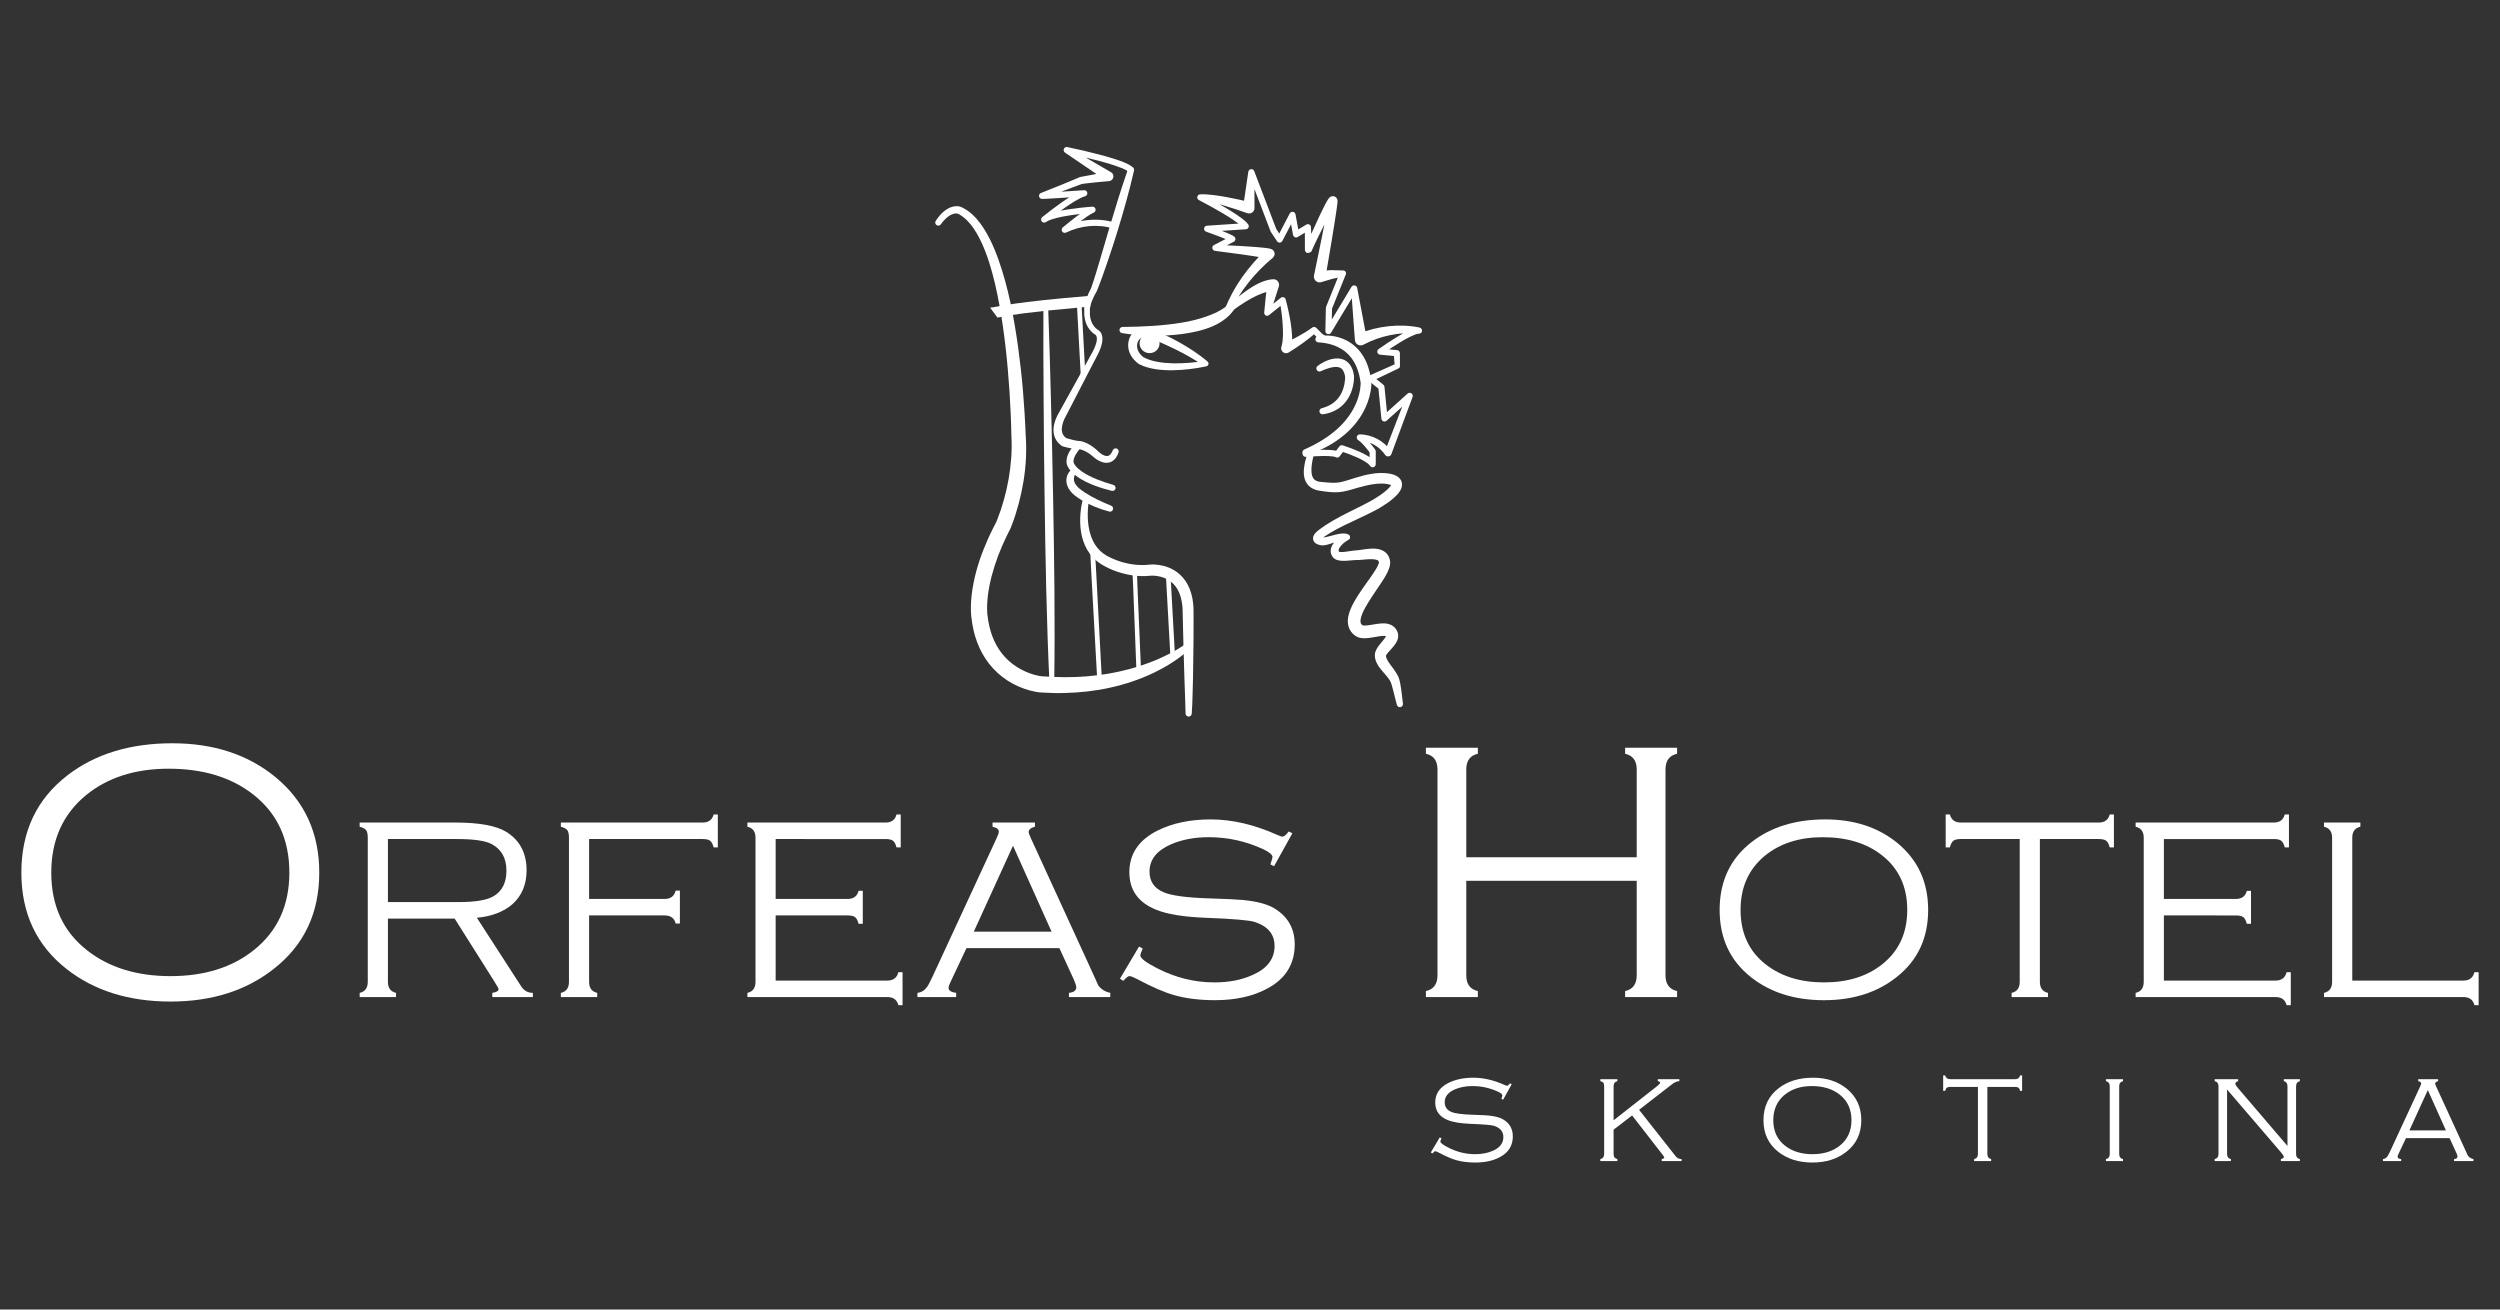 <?xml version="1.0" encoding="utf-8"?>
<!-- Generator: Adobe Illustrator 15.0.0, SVG Export Plug-In . SVG Version: 6.00 Build 0)  -->
<!DOCTYPE svg PUBLIC "-//W3C//DTD SVG 1.1//EN" "http://www.w3.org/Graphics/SVG/1.1/DTD/svg11.dtd">
<svg version="1.1" id="Layer_1" xmlns="http://www.w3.org/2000/svg" xmlns:xlink="http://www.w3.org/1999/xlink" x="0px" y="0px"
	 width="420px" height="220px" viewBox="0 0 420 220" enable-background="new 0 0 420 220" xml:space="preserve">
<rect x="0" y="0" width="420" height="220" fill="#333333" stroke="none"/>
<g>
	<g>
		<path fill="#FFFFFF" d="M253.967,182.148l-1.442,2.599l-0.288-0.145c0.11-0.325,0.165-0.517,0.165-0.571
			c0-0.191-0.249-0.402-0.743-0.632c-1.361-0.629-2.792-0.94-4.289-0.94c-1.101,0-2.084,0.186-2.949,0.555
			c-1.141,0.492-1.711,1.212-1.711,2.155c0,0.768,0.363,1.309,1.093,1.623c0.618,0.272,1.849,0.438,3.69,0.492
			c1.306,0.041,2.165,0.081,2.578,0.123c1.113,0.11,1.939,0.331,2.474,0.661c1.073,0.646,1.609,1.595,1.609,2.846
			c0,1.526-0.702,2.673-2.104,3.444c-1.142,0.632-2.535,0.946-4.185,0.946c-1.197,0-2.262-0.13-3.198-0.391
			c-0.811-0.234-1.794-0.659-2.949-1.278c-0.288-0.152-0.487-0.227-0.597-0.227c-0.097,0-0.256,0.123-0.476,0.371l-0.268-0.166
			l1.505-2.535l0.289,0.162c-0.124,0.259-0.186,0.438-0.186,0.533c0,0.231,0.461,0.581,1.381,1.045
			c1.431,0.723,2.916,1.085,4.456,1.085c1.153,0,2.164-0.2,3.031-0.596c1.141-0.507,1.711-1.268,1.711-2.281
			c0-0.917-0.523-1.546-1.567-1.89c-0.411-0.136-1.704-0.246-3.877-0.327c-1.731-0.069-3.031-0.281-3.896-0.64
			c-1.403-0.564-2.104-1.548-2.104-2.949c0-1.456,0.749-2.558,2.246-3.3c1.17-0.577,2.559-0.865,4.167-0.865
			c1.676,0,3.422,0.404,5.236,1.217c0.221,0.096,0.358,0.144,0.414,0.144c0.124,0,0.288-0.138,0.494-0.411L253.967,182.148z"/>
		<path fill="#FFFFFF" d="M271.083,189.786v4.076c0,0.481,0.214,0.77,0.64,0.865v0.331h-2.866v-0.331
			c0.425-0.096,0.639-0.384,0.639-0.865V182.5c0-0.275-0.042-0.472-0.123-0.588c-0.083-0.117-0.256-0.209-0.516-0.279v-0.33h2.866
			v0.33c-0.426,0.098-0.64,0.386-0.64,0.867v5.711l7.404-5.814c0.273-0.219,0.411-0.384,0.411-0.494c0-0.152-0.129-0.24-0.392-0.27
			v-0.33h3.629v0.33c-0.386,0.014-0.785,0.179-1.198,0.491l-5.574,4.324l6.153,7.807c0.233,0.301,0.564,0.46,0.992,0.473v0.331
			h-3.341v-0.331c0.288-0.055,0.431-0.148,0.431-0.285c0-0.067-0.152-0.295-0.46-0.677l-4.945-6.371L271.083,189.786z"/>
		<path fill="#FFFFFF" d="M304.594,181.057c2.254,0,4.139,0.612,5.65,1.834c1.636,1.335,2.454,3.101,2.454,5.301
			c0,2.227-0.831,3.992-2.495,5.299c-1.526,1.212-3.43,1.814-5.711,1.814c-2.298,0-4.208-0.597-5.734-1.792
			c-1.664-1.306-2.495-3.08-2.495-5.321c0-2.268,0.846-4.057,2.536-5.362C300.324,181.647,302.256,181.057,304.594,181.057z
			 M304.389,182.459c-1.845,0-3.362,0.486-4.559,1.459c-1.278,1.055-1.918,2.479-1.918,4.273c0,1.821,0.653,3.247,1.959,4.274
			c1.21,0.959,2.751,1.438,4.621,1.438c1.868,0,3.402-0.479,4.598-1.438c1.307-1.042,1.957-2.466,1.957-4.274
			c0-1.835-0.665-3.274-1.999-4.315C307.839,182.931,306.284,182.459,304.389,182.459z"/>
		<path fill="#FFFFFF" d="M333.876,182.602v11.261c0,0.481,0.214,0.77,0.641,0.865v0.331h-2.866v-0.331
			c0.424-0.096,0.639-0.384,0.639-0.865v-11.261h-4.641c-0.275,0-0.47,0.046-0.587,0.135c-0.116,0.089-0.21,0.265-0.278,0.526
			h-0.331v-2.599h0.331c0.11,0.427,0.398,0.639,0.865,0.639h10.868c0.467,0,0.755-0.212,0.865-0.639h0.331v2.599h-0.331
			c-0.068-0.262-0.162-0.438-0.278-0.526c-0.117-0.089-0.312-0.135-0.587-0.135H333.876z"/>
		<path fill="#FFFFFF" d="M354.438,193.862V182.5c0-0.481-0.214-0.77-0.641-0.867v-0.33h2.866v0.33
			c-0.426,0.098-0.638,0.386-0.638,0.867v11.362c0,0.481,0.212,0.77,0.638,0.865v0.331h-2.866v-0.331
			C354.224,194.632,354.438,194.344,354.438,193.862z"/>
		<path fill="#FFFFFF" d="M374.15,183.039v10.823c0,0.481,0.212,0.77,0.64,0.865v0.331h-2.722v-0.331
			c0.425-0.096,0.639-0.384,0.639-0.865V182.5c0-0.481-0.214-0.77-0.639-0.867v-0.33h3.938v0.33
			c-0.314,0.098-0.474,0.248-0.474,0.454c0,0.123,0.159,0.372,0.474,0.742l8.29,9.693V182.5c0-0.481-0.205-0.77-0.617-0.867v-0.33
			h2.699v0.33c-0.424,0.098-0.638,0.386-0.638,0.867v11.362c0,0.481,0.214,0.77,0.638,0.865v0.331h-3.194v-0.327
			c0.33-0.083,0.495-0.213,0.495-0.39c0-0.138-0.155-0.382-0.467-0.738L374.15,183.039z"/>
		<path fill="#FFFFFF" d="M411.529,191.202h-7.325l-1.238,2.622c-0.114,0.232-0.171,0.404-0.171,0.515
			c0,0.206,0.197,0.336,0.598,0.391v0.329h-3.053v-0.331c0.315-0.04,0.57-0.197,0.763-0.473c0.083-0.11,0.228-0.386,0.435-0.826
			l5.031-10.867c0.124-0.261,0.186-0.439,0.186-0.536c0-0.191-0.165-0.322-0.495-0.393v-0.33h3.341v0.33
			c-0.331,0.083-0.496,0.228-0.496,0.435c0,0.055,0.062,0.221,0.187,0.494l4.804,10.475c0.331,0.717,0.496,1.081,0.496,1.096
			c0.207,0.301,0.521,0.5,0.949,0.596v0.331h-3.26v-0.331c0.386-0.042,0.578-0.185,0.578-0.434c0-0.123-0.067-0.337-0.202-0.639
			L411.529,191.202z M410.912,189.902l-3.04-6.772l-3.09,6.772H410.912z"/>
	</g>
	<g>
		<path fill="#FFFFFF" d="M28.959,124.87c6.864,0,12.599,1.863,17.205,5.59c4.98,4.061,7.472,9.439,7.472,16.138
			c0,6.78-2.533,12.159-7.599,16.137c-4.646,3.684-10.443,5.525-17.393,5.525c-6.991,0-12.81-1.821-17.456-5.464
			c-5.065-3.976-7.598-9.376-7.598-16.198c0-6.909,2.574-12.35,7.724-16.327C15.961,126.672,21.842,124.87,28.959,124.87z
			 M28.331,129.141c-5.61,0-10.236,1.481-13.878,4.443c-3.893,3.211-5.839,7.548-5.839,13.014c0,5.546,1.988,9.883,5.965,13.014
			c3.684,2.919,8.372,4.378,14.065,4.378c5.692,0,10.361-1.459,14.003-4.378c3.977-3.17,5.965-7.509,5.965-13.014
			c0-5.59-2.03-9.97-6.091-13.141C38.837,130.58,34.107,129.141,28.331,129.141z"/>
		<path fill="#FFFFFF" d="M65.17,154.319v10.637c0,1.025,0.454,1.642,1.363,1.846v0.703h-6.109v-0.703
			c0.907-0.204,1.362-0.82,1.362-1.846v-24.218c0-0.586-0.089-1.004-0.265-1.254c-0.176-0.248-0.542-0.445-1.098-0.593v-0.703
			h16.087c4.014,0,6.87,0.528,8.571,1.581c2.255,1.406,3.384,3.562,3.384,6.462c0,2.375-0.807,4.278-2.418,5.714
			c-1.493,1.261-3.472,2.008-5.933,2.241l7.472,11.562c0.468,0.703,1.112,1.054,1.934,1.054v0.703h-6.813v-0.703
			c0.703-0.117,1.055-0.321,1.055-0.614c0-0.116-0.249-0.57-0.749-1.362l-6.635-10.506H65.17z M65.17,151.551h11.868
			c2.783,0,4.731-0.323,5.845-0.968c1.466-0.849,2.199-2.284,2.199-4.307c0-2.109-0.836-3.604-2.506-4.484
			c-1.055-0.555-3.004-0.835-5.846-0.835H65.17V151.551z"/>
		<path fill="#FFFFFF" d="M98.97,140.957v10.066h12.704c0.995,0,1.61-0.47,1.846-1.406h0.703v5.538h-0.703
			c-0.235-0.907-0.851-1.364-1.846-1.364H98.97v11.165c0,1.025,0.454,1.642,1.363,1.846v0.703h-6.109v-0.703
			c0.907-0.204,1.362-0.82,1.362-1.846v-24.218c0-0.586-0.088-1.004-0.264-1.254c-0.176-0.248-0.542-0.445-1.099-0.593v-0.703
			h23.823c0.995,0,1.61-0.454,1.846-1.362h0.704v5.537h-0.704c-0.147-0.556-0.345-0.928-0.594-1.119s-0.666-0.287-1.252-0.287H98.97
			z"/>
		<path fill="#FFFFFF" d="M130.31,153.791v10.946h18.768c0.997,0,1.611-0.47,1.847-1.406h0.704v5.538h-0.704
			c-0.235-0.911-0.85-1.364-1.847-1.364h-23.514v-0.703c0.907-0.204,1.361-0.82,1.361-1.846v-24.218
			c0-1.027-0.454-1.641-1.361-1.847v-0.703h23.207c0.995,0,1.61-0.454,1.846-1.362h0.703v5.537h-0.703
			c-0.147-0.556-0.345-0.928-0.594-1.119c-0.248-0.191-0.666-0.287-1.252-0.287H130.31v10.066h12.088
			c0.995,0,1.61-0.453,1.845-1.364h0.704v5.538h-0.704c-0.146-0.554-0.345-0.93-0.593-1.119c-0.249-0.189-0.667-0.287-1.252-0.287
			H130.31z"/>
		<path fill="#FFFFFF" d="M177.98,159.287h-15.613l-2.637,5.59c-0.245,0.495-0.368,0.861-0.368,1.095
			c0,0.438,0.425,0.717,1.274,0.833v0.7h-6.505v-0.703c0.674-0.088,1.216-0.425,1.626-1.011c0.177-0.233,0.484-0.82,0.923-1.757
			l10.726-23.166c0.264-0.554,0.396-0.937,0.396-1.141c0-0.411-0.352-0.688-1.055-0.836v-0.703h7.12v0.703
			c-0.703,0.175-1.055,0.482-1.055,0.924c0,0.116,0.132,0.47,0.395,1.053l10.243,22.33c0.703,1.522,1.055,2.301,1.055,2.33
			c0.438,0.645,1.112,1.069,2.021,1.273v0.703h-6.944v-0.703c0.82-0.088,1.23-0.396,1.23-0.924c0-0.263-0.145-0.72-0.433-1.364
			L177.98,159.287z M176.662,156.517l-6.477-14.434l-6.584,14.434H176.662z"/>
		<path fill="#FFFFFF" d="M217.118,139.99l-3.077,5.538l-0.615-0.309c0.232-0.696,0.353-1.102,0.353-1.218
			c0-0.405-0.528-0.855-1.584-1.349c-2.9-1.336-5.948-2.004-9.143-2.004c-2.344,0-4.439,0.394-6.284,1.182
			c-2.433,1.053-3.648,2.582-3.648,4.596c0,1.636,0.776,2.787,2.329,3.458c1.319,0.585,3.94,0.934,7.868,1.052
			c2.783,0.087,4.615,0.175,5.494,0.263c2.373,0.234,4.132,0.703,5.274,1.406c2.286,1.377,3.429,3.398,3.429,6.065
			c0,3.254-1.496,5.7-4.483,7.34c-2.433,1.349-5.407,2.022-8.923,2.022c-2.549,0-4.82-0.279-6.813-0.836
			c-1.729-0.496-3.824-1.406-6.286-2.726c-0.615-0.321-1.04-0.482-1.274-0.482c-0.205,0-0.543,0.264-1.011,0.79l-0.571-0.35
			l3.208-5.407l0.616,0.349c-0.264,0.555-0.396,0.932-0.396,1.134c0,0.496,0.98,1.238,2.944,2.227
			c3.047,1.543,6.212,2.313,9.494,2.313c2.462,0,4.615-0.424,6.461-1.27c2.433-1.079,3.648-2.699,3.648-4.861
			c0-1.954-1.115-3.295-3.34-4.026c-0.88-0.291-3.635-0.526-8.264-0.701c-3.692-0.146-6.461-0.6-8.308-1.361
			c-2.988-1.202-4.483-3.297-4.483-6.286c0-3.104,1.597-5.45,4.791-7.032c2.49-1.231,5.45-1.847,8.878-1.847
			c3.576,0,7.297,0.865,11.166,2.594c0.467,0.206,0.762,0.308,0.878,0.308c0.265,0,0.616-0.293,1.055-0.879L217.118,139.99z"/>
		<path fill="#FFFFFF" d="M274.968,147.978h-28.633v15.887c0,1.466,0.648,2.345,1.944,2.636v1.005h-8.727V166.5
			c1.297-0.291,1.946-1.17,1.946-2.636v-34.599c0-1.465-0.649-2.345-1.946-2.636v-1.005h8.727v1.005
			c-1.296,0.291-1.944,1.171-1.944,2.636v14.756h28.633v-14.756c0-1.465-0.651-2.345-1.947-2.636v-1.005h8.729v1.005
			c-1.298,0.291-1.946,1.171-1.946,2.636v34.599c0,1.466,0.648,2.345,1.946,2.636v1.005h-8.729V166.5
			c1.296-0.291,1.947-1.17,1.947-2.636V147.978z"/>
		<path fill="#FFFFFF" d="M306.656,137.66c4.806,0,8.82,1.306,12.045,3.913c3.487,2.843,5.23,6.608,5.23,11.296
			c0,4.747-1.772,8.513-5.319,11.296c-3.252,2.578-7.313,3.868-12.176,3.868c-4.894,0-8.967-1.273-12.219-3.824
			c-3.547-2.783-5.319-6.563-5.319-11.34c0-4.836,1.802-8.644,5.407-11.428C297.558,138.921,301.676,137.66,306.656,137.66z
			 M306.218,140.649c-3.926,0-7.165,1.039-9.714,3.109c-2.725,2.249-4.089,5.285-4.089,9.11c0,3.884,1.394,6.92,4.177,9.11
			c2.578,2.042,5.86,3.065,9.845,3.065c3.985,0,7.253-1.023,9.802-3.065c2.784-2.22,4.178-5.256,4.178-9.11
			c0-3.913-1.423-6.979-4.265-9.198C313.571,141.657,310.26,140.649,306.218,140.649z"/>
		<path fill="#FFFFFF" d="M342.7,140.957v23.999c0,1.025,0.454,1.642,1.361,1.846v0.703h-6.108v-0.703
			c0.907-0.204,1.36-0.82,1.36-1.846v-23.999h-9.89c-0.586,0-1.004,0.096-1.251,0.287c-0.249,0.191-0.447,0.563-0.595,1.119h-0.703
			v-5.537h0.703c0.235,0.908,0.851,1.362,1.846,1.362h23.164c0.997,0,1.612-0.454,1.846-1.362h0.703v5.537h-0.703
			c-0.146-0.556-0.344-0.928-0.593-1.119s-0.668-0.287-1.253-0.287H342.7z"/>
		<path fill="#FFFFFF" d="M363.533,153.791v10.946h18.769c0.995,0,1.61-0.47,1.846-1.406h0.704v5.538h-0.704
			c-0.235-0.911-0.851-1.364-1.846-1.364h-23.516v-0.703c0.907-0.204,1.362-0.82,1.362-1.846v-24.218
			c0-1.027-0.455-1.641-1.362-1.847v-0.703h23.208c0.994,0,1.61-0.454,1.846-1.362h0.704v5.537h-0.704
			c-0.148-0.556-0.346-0.928-0.594-1.119c-0.249-0.191-0.666-0.287-1.252-0.287h-18.461v10.066h12.087
			c0.996,0,1.61-0.453,1.847-1.364h0.703v5.538h-0.703c-0.148-0.554-0.347-0.93-0.593-1.119c-0.25-0.189-0.668-0.287-1.254-0.287
			H363.533z"/>
		<path fill="#FFFFFF" d="M395.18,164.737h18.681c0.995,0,1.61-0.47,1.844-1.406h0.705v5.538h-0.705
			c-0.233-0.911-0.849-1.364-1.844-1.364h-23.429v-0.703c0.908-0.204,1.363-0.82,1.363-1.846v-24.218
			c0-1.027-0.455-1.641-1.363-1.847v-0.703h6.11v0.703c-0.909,0.206-1.362,0.819-1.362,1.847V164.737z"/>
	</g>
	<g>
		<path fill="#FFFFFF" d="M183.184,51.513l-0.148-1.808c-6.317,0.52-10.199,0.975-12.512,1.302c-2.313,0.328-3.767,0.667-4.18,0.682
			l1.188,1.609l0.043,0.055l0.31-0.053c0,0,0.009-0.003,0.033-0.01c0.259-0.063,2.045-0.464,7.375-1.039
			c-0.016,4.926-0.005,9.851,0.035,14.778c0.029,5.354,0.084,10.711,0.159,16.066c0.076,5.355,0.147,10.71,0.285,16.064
			c0.127,5.353,0.304,10.708,0.559,16.06l0.776-0.013c0.081-5.359,0.086-10.714,0.04-16.07c-0.038-5.353-0.138-10.708-0.233-16.062
			c-0.1-5.356-0.215-10.712-0.359-16.065c-0.12-4.947-0.268-9.896-0.444-14.845c1.388-0.145,2.99-0.299,4.842-0.463l0.624,11.53
			l0.775-0.042l-0.625-11.553C182.2,51.596,182.68,51.556,183.184,51.513z M184.253,97.885c-0.098-1.866-0.19-3.732-0.324-5.594
			l-0.777,0.042c0.066,1.867,0.176,3.733,0.28,5.597l0.31,5.594l0.621,11.19l0.776-0.041l-0.591-11.191L184.253,97.885z
			 M191.159,100.105c-0.061-1.417-0.119-2.834-0.147-4.256l-0.775,0.033c0.087,1.417,0.143,2.834,0.195,4.253l0.166,4.251
			l0.33,8.508l0.775-0.029l-0.362-8.508L191.159,100.105z M196.626,96.276l-0.775,0.043l0.777,13.99l0.775-0.042L196.626,96.276z"/>
		<path fill="#FFFFFF" d="M220.744,76.239c-0.209,0.832-0.381,1.668-0.42,2.469c-0.013,0.398,0.003,0.786,0.089,1.12
			c0.086,0.335,0.235,0.589,0.439,0.761c0.202,0.175,0.491,0.29,0.836,0.346c0.091,0.012,0.162,0.02,0.272,0.033l0.324,0.029
			l0.642,0.054c0.426,0.033,0.842,0.061,1.24,0.057c0.396-0.007,0.769-0.045,1.147-0.128c0.759-0.171,1.595-0.471,2.448-0.724
			c0.857-0.26,1.738-0.504,2.667-0.654c0.929-0.145,1.891-0.205,2.898-0.05c0.253,0.041,0.506,0.095,0.781,0.185
			c0.269,0.095,0.568,0.21,0.891,0.489c0.156,0.141,0.318,0.337,0.418,0.585c0.107,0.245,0.14,0.522,0.113,0.75
			c-0.053,0.464-0.227,0.762-0.385,1.012c-0.331,0.493-0.693,0.826-1.057,1.146c-0.364,0.317-0.739,0.595-1.118,0.858
			c-0.381,0.263-0.768,0.509-1.163,0.745c-0.194,0.117-0.396,0.229-0.603,0.338l-0.592,0.305c-1.605,0.825-3.205,1.524-4.762,2.284
			c-0.772,0.378-1.533,0.777-2.256,1.207l-0.547,0.338c-0.184,0.115-0.36,0.226-0.525,0.343c-0.165,0.111-0.32,0.228-0.438,0.334
			c-0.055,0.048-0.101,0.101-0.113,0.117c-0.007,0.006-0.003,0.006,0.007-0.025c0.006-0.032,0.018-0.104-0.004-0.191
			c-0.016-0.085-0.069-0.155-0.094-0.181c-0.029-0.027-0.039-0.027-0.035-0.023c0.016,0.015,0.074,0.042,0.147,0.067
			c0.033,0.013,0.072,0.022,0.114,0.033l0.065,0.017l0.008,0.002c0.008,0-0.05-0.008-0.021-0.003l0.021,0.003l0.041,0.006
			c0.042,0.002-0.005,0.002,0.047,0.002c0.03,0.005,0.069,0,0.108-0.001c0.332-0.032,0.758-0.146,1.173-0.257
			c0.425-0.112,0.857-0.235,1.32-0.324c0.233-0.042,0.475-0.08,0.737-0.086c0.265-0.005,0.559,0.001,0.897,0.154l0.02,0.01
			c0.256,0.117,0.369,0.417,0.253,0.674c-0.059,0.131-0.169,0.225-0.292,0.271h-0.003c-0.538,0.272-1.113,0.78-1.423,1.263
			c-0.158,0.245-0.204,0.479-0.162,0.574c0.02,0.05,0.049,0.1,0.114,0.165c-0.071-0.08-0.017-0.016-0.033-0.033l0.007,0.006
			l0.015,0.011l0.024,0.025l-0.029-0.034L225,92.705c0.02,0.007,0.062,0.019,0.118,0.025c0.229,0.032,0.575,0.011,0.916-0.031
			c0.347-0.041,0.703-0.105,1.085-0.163c0.191-0.028,0.386-0.056,0.629-0.072c0.162-0.006,0.172-0.007,0.265-0.013l0.249-0.027
			l1.104-0.156c0.389-0.051,0.791-0.094,1.224-0.101c0.433-0.003,0.896,0.024,1.421,0.207c0.257,0.09,0.531,0.232,0.777,0.45
			c0.246,0.211,0.445,0.498,0.567,0.787c0.062,0.144,0.106,0.289,0.138,0.429c0.03,0.156,0.057,0.237,0.062,0.484
			c-0.004,0.346-0.071,0.608-0.145,0.844c-0.152,0.468-0.342,0.842-0.536,1.2c-0.194,0.361-0.403,0.696-0.611,1.021
			c-0.421,0.651-0.849,1.272-1.267,1.89c-0.415,0.619-0.82,1.232-1.195,1.846c-0.373,0.61-0.717,1.23-0.956,1.833
			c-0.12,0.302-0.211,0.597-0.255,0.86c-0.044,0.266-0.037,0.491,0.012,0.636c0.045,0.141,0.113,0.238,0.266,0.36l0.062,0.042
			l0.018,0.011l0.005,0.001c0.01,0.009-0.096-0.055-0.049-0.025l0.017,0.007l0.032,0.017l-0.015-0.009l-0.015-0.007l0.007,0.003
			l0.032,0.009c0.059,0.02,0.172,0.032,0.305,0.03c0.269,0,0.603-0.045,0.956-0.1c0.354-0.052,0.728-0.122,1.128-0.182
			c0.401-0.053,0.826-0.107,1.338-0.079c0.256,0.02,0.543,0.061,0.863,0.188c0.161,0.063,0.328,0.15,0.486,0.269
			c0.041,0.033,0.078,0.061,0.115,0.095l0.052,0.047c0.071,0.063,0.14,0.133,0.189,0.19c0.219,0.242,0.44,0.621,0.491,1.049
			c0.055,0.427-0.047,0.804-0.165,1.075c-0.25,0.551-0.545,0.87-0.808,1.182c-0.264,0.305-0.522,0.569-0.729,0.813
			c-0.103,0.123-0.191,0.238-0.253,0.334c-0.062,0.098-0.088,0.172-0.093,0.177l0.007-0.071c-0.021,0.154,0.021,0.37,0.141,0.627
			c0.12,0.258,0.302,0.539,0.508,0.832c0.409,0.587,0.935,1.182,1.345,1.987c0.102,0.202,0.192,0.42,0.261,0.658
			c0.035,0.132,0.054,0.223,0.071,0.313l0.068,0.296c0.077,0.393,0.136,0.776,0.185,1.162c0.106,0.767,0.173,1.52,0.273,2.255
			l0.002,0.004c0.037,0.285-0.162,0.546-0.446,0.585c-0.257,0.033-0.497-0.129-0.568-0.371c-0.217-0.752-0.386-1.497-0.567-2.222
			c-0.09-0.359-0.185-0.718-0.288-1.064l-0.081-0.253c-0.029-0.092-0.059-0.188-0.081-0.238c-0.049-0.121-0.115-0.249-0.197-0.381
			c-0.327-0.525-0.84-1.059-1.354-1.672c-0.254-0.312-0.52-0.645-0.746-1.065c-0.223-0.415-0.422-0.949-0.396-1.559l0.003-0.052
			l0.003-0.018c0.046-0.37,0.172-0.644,0.295-0.875c0.125-0.228,0.26-0.417,0.386-0.588c0.26-0.344,0.516-0.632,0.735-0.901
			c0.218-0.26,0.405-0.53,0.454-0.672c0.027-0.072,0.007-0.076,0.013-0.022c0.004,0.055,0.029,0.089,0,0.057l-0.013-0.01
			l-0.052-0.044l0.007,0.007l-0.009,0.001c-0.03-0.009-0.121-0.027-0.234-0.032c-0.24-0.012-0.567,0.021-0.904,0.076
			c-0.344,0.052-0.706,0.122-1.096,0.188c-0.389,0.063-0.797,0.125-1.279,0.137c-0.24,0.001-0.506-0.011-0.813-0.078
			c-0.078-0.019-0.155-0.041-0.24-0.07c-0.042-0.012-0.081-0.027-0.125-0.045c-0.04-0.017-0.082-0.036-0.141-0.067l-0.078-0.039
			l-0.03-0.015l-0.015-0.01l-0.071-0.044l-0.042-0.029c-0.056-0.038-0.112-0.078-0.167-0.122c-0.444-0.331-0.844-0.869-1.003-1.449
			c-0.169-0.58-0.143-1.128-0.063-1.599c0.085-0.476,0.229-0.897,0.386-1.293c0.661-1.565,1.563-2.813,2.433-4.053
			c0.438-0.617,0.876-1.223,1.284-1.822c0.203-0.3,0.396-0.603,0.572-0.895c0.175-0.292,0.334-0.589,0.421-0.832
			c0.091-0.283,0.078-0.254,0.034-0.442c-0.021-0.058-0.039-0.086-0.073-0.125c-0.032-0.034-0.092-0.078-0.185-0.117
			c-0.185-0.078-0.479-0.122-0.794-0.137c-0.32-0.015-0.666,0.002-1.025,0.031l-1.133,0.094c-0.1,0.007-0.204,0.011-0.314,0.014
			c-0.09,0.006-0.271,0.003-0.294,0c-0.134,0-0.314,0.017-0.493,0.033c-0.363,0.032-0.75,0.072-1.15,0.092
			c-0.408,0.014-0.819,0.032-1.332-0.076c-0.126-0.027-0.269-0.07-0.418-0.141c-0.077-0.036-0.146-0.078-0.239-0.144
			c-0.049-0.036-0.11-0.087-0.14-0.12l-0.087-0.094c-0.179-0.216-0.328-0.514-0.376-0.83c-0.049-0.321,0.006-0.63,0.1-0.883
			c0.095-0.252,0.224-0.466,0.363-0.648c0.282-0.37,0.604-0.65,0.943-0.894c0.347-0.241,0.689-0.45,1.124-0.611V89.77l-0.021,0.955
			c-0.066-0.023-0.223-0.033-0.396-0.01c-0.174,0.02-0.365,0.064-0.56,0.115c-0.392,0.104-0.797,0.245-1.213,0.385
			c-0.425,0.138-0.838,0.295-1.376,0.383c-0.071,0.008-0.14,0.02-0.221,0.023c-0.055,0.007-0.214,0-0.28-0.006l-0.04-0.004
			l-0.02-0.003l-0.055-0.01l-0.098-0.017c-0.064-0.013-0.133-0.028-0.201-0.045c-0.139-0.039-0.288-0.083-0.463-0.181
			c-0.091-0.05-0.188-0.115-0.293-0.223c-0.103-0.106-0.209-0.272-0.25-0.465c-0.047-0.193-0.021-0.381,0.018-0.516
			c0.042-0.138,0.095-0.236,0.146-0.322c0.104-0.168,0.207-0.279,0.311-0.383c0.198-0.2,0.389-0.351,0.58-0.495
			c0.189-0.145,0.379-0.276,0.563-0.403l0.554-0.378c0.762-0.504,1.548-0.94,2.333-1.361c1.57-0.84,3.175-1.572,4.675-2.383
			l0.57-0.306c0.182-0.102,0.363-0.209,0.541-0.315c0.359-0.213,0.713-0.444,1.052-0.68c0.339-0.24,0.666-0.489,0.964-0.749
			c0.295-0.258,0.57-0.54,0.726-0.781c0.078-0.113,0.107-0.22,0.098-0.196c-0.003,0.009,0,0.063,0.02,0.104
			c0.02,0.044,0.04,0.064,0.035,0.059c-0.01-0.015-0.12-0.083-0.263-0.13c-0.141-0.048-0.317-0.088-0.495-0.12
			c-0.729-0.12-1.539-0.085-2.343,0.037c-0.808,0.118-1.627,0.317-2.453,0.551c-0.831,0.226-1.656,0.515-2.618,0.692
			c-0.479,0.089-0.99,0.124-1.467,0.111c-0.484-0.009-0.938-0.053-1.385-0.108l-0.668-0.09l-0.327-0.049
			c-0.107-0.015-0.253-0.039-0.376-0.065c-0.516-0.11-1.072-0.334-1.517-0.76c-0.447-0.425-0.69-1.001-0.782-1.523
			c-0.096-0.527-0.085-1.027-0.027-1.501c0.109-0.952,0.375-1.824,0.674-2.667c0.097-0.271,0.392-0.412,0.661-0.316
			C220.668,75.712,220.807,75.982,220.744,76.239z"/>
		<path fill="#FFFFFF" d="M186.984,38.397c-0.277-0.099-0.622-0.187-0.946-0.251c-0.328-0.069-0.664-0.119-1.001-0.15
			c-0.673-0.067-1.354-0.069-2.031-0.01c-1.351,0.12-2.677,0.494-3.902,1.084h-0.003c-0.257,0.125-0.567,0.017-0.691-0.24
			c-0.106-0.218-0.042-0.473,0.136-0.623c0.746-0.622,1.5-1.223,2.274-1.813c0.391-0.292,0.784-0.579,1.192-0.856
			c0.412-0.273,0.816-0.545,1.321-0.778l0.244,0.993c-0.68,0.047-1.371,0.115-2.053,0.19c-0.686,0.078-1.366,0.167-2.043,0.277
			s-1.351,0.235-2.001,0.399c-0.323,0.084-0.645,0.178-0.95,0.286c-0.299,0.109-0.595,0.241-0.8,0.389l-0.006,0.005
			c-0.231,0.167-0.555,0.115-0.724-0.116c-0.162-0.224-0.118-0.535,0.094-0.707c0.532-0.433,1.065-0.847,1.607-1.256
			c0.541-0.412,1.09-0.812,1.648-1.205c0.562-0.39,1.131-0.768,1.724-1.125c0.297-0.176,0.6-0.347,0.918-0.508
			c0.319-0.157,0.646-0.306,1.036-0.412l0.167,1.018l-3.541,0.235l-1.772,0.109l-0.89,0.051c-0.299,0.015-0.583,0.032-0.913,0.037
			h-0.002h-0.005c-0.286-0.001-0.517-0.231-0.517-0.517c0-0.22,0.138-0.406,0.332-0.483c1.098-0.421,2.188-0.863,3.276-1.307
			c0.547-0.218,1.087-0.452,1.631-0.676l1.627-0.682c0.031-0.012,0.063-0.022,0.096-0.028l0.034-0.006l1.141-0.211
			c0.377-0.071,0.758-0.136,1.137-0.215c0.757-0.15,1.513-0.303,2.268-0.479l0,0l-0.312,1.493l-6.837-4.655l-0.032-0.02
			c-0.233-0.161-0.295-0.48-0.135-0.715c0.123-0.181,0.346-0.259,0.547-0.21l0,0c1.831,0.385,3.642,0.805,5.451,1.282
			c0.903,0.24,1.807,0.496,2.703,0.788c0.448,0.148,0.896,0.305,1.346,0.489c0.221,0.09,0.445,0.189,0.672,0.306
			c0.229,0.122,0.452,0.236,0.701,0.461c0.212,0.191,0.23,0.52,0.038,0.731c-0.189,0.212-0.521,0.23-0.732,0.038l-0.007-0.004
			l-0.007-0.01c-0.098-0.088-0.282-0.2-0.466-0.294c-0.188-0.097-0.389-0.186-0.595-0.27c-0.411-0.167-0.839-0.318-1.274-0.462
			c-0.866-0.282-1.754-0.533-2.644-0.77c-1.783-0.47-3.593-0.891-5.396-1.271l0,0l0.38-0.946l7.154,4.156
			c0.384,0.223,0.514,0.713,0.29,1.096c-0.121,0.208-0.322,0.343-0.542,0.385l-0.061,0.012h-0.001
			c-0.773,0.055-1.54,0.131-2.31,0.212c-0.382,0.035-0.766,0.086-1.148,0.128l-1.15,0.137l0.129-0.036l-1.654,0.615
			c-0.55,0.205-1.103,0.405-1.651,0.618c-1.099,0.419-2.196,0.842-3.285,1.285l-0.192-1h0.002c0.262-0.003,0.57-0.022,0.858-0.038
			l0.883-0.049l1.767-0.109l3.538-0.235c0.285-0.021,0.532,0.198,0.551,0.483c0.017,0.25-0.148,0.472-0.382,0.536h-0.004
			c-0.262,0.069-0.552,0.197-0.835,0.337c-0.285,0.144-0.567,0.302-0.85,0.471c-0.563,0.336-1.115,0.704-1.661,1.085
			c-1.09,0.762-2.159,1.575-3.192,2.412l-0.636-0.817c0.361-0.259,0.714-0.401,1.063-0.531c0.352-0.126,0.699-0.226,1.048-0.315
			c0.696-0.176,1.395-0.305,2.089-0.418c0.698-0.11,1.394-0.203,2.091-0.28c0.7-0.078,1.393-0.147,2.102-0.196
			c0.284-0.021,0.532,0.193,0.552,0.478c0.018,0.223-0.109,0.422-0.301,0.509l-0.01,0.004c-0.369,0.168-0.772,0.427-1.155,0.685
			c-0.388,0.265-0.77,0.545-1.147,0.829c-0.758,0.572-1.509,1.171-2.234,1.777l-0.558-0.864c1.331-0.64,2.782-1.053,4.262-1.182
			c0.738-0.064,1.482-0.063,2.223,0.01c0.37,0.035,0.74,0.091,1.105,0.164c0.372,0.076,0.718,0.161,1.111,0.301
			c0.268,0.096,0.407,0.393,0.311,0.664c-0.097,0.267-0.393,0.408-0.661,0.312h-0.002L186.984,38.397z"/>
		<path fill="#FFFFFF" d="M190.518,28.642c-0.39,1.717-0.823,3.419-1.293,5.114c-0.468,1.692-0.957,3.38-1.479,5.06
			c-0.513,1.682-1.061,3.355-1.631,5.018c-0.57,1.667-1.146,3.327-1.81,4.982l-0.006,0.018l-0.032,0.062
			c-0.149,0.25-0.299,0.527-0.434,0.8c-0.136,0.273-0.264,0.552-0.375,0.831c-0.109,0.279-0.206,0.562-0.275,0.84
			c-0.065,0.276-0.103,0.554-0.077,0.777v0.007c0.002,0.037,0.002,0.078,0,0.115c-0.016,0.146-0.019,0.349-0.01,0.527
			c0.01,0.183,0.031,0.364,0.063,0.545c0.065,0.358,0.177,0.707,0.341,1.019c0.164,0.314,0.382,0.595,0.646,0.825
			c0.065,0.058,0.134,0.113,0.205,0.162c0.036,0.028,0.072,0.053,0.109,0.078l0.13,0.081c0.17,0.118,0.257,0.232,0.341,0.358
			c0.079,0.128,0.137,0.259,0.177,0.388c0.156,0.525,0.099,1.005,0.013,1.447c-0.094,0.442-0.24,0.855-0.411,1.25
			c-0.082,0.196-0.174,0.389-0.27,0.579l-0.285,0.548l-0.566,1.083l-4.483,8.676l-0.005,0.009l-0.022,0.038
			c-0.085,0.14-0.187,0.335-0.268,0.511c-0.08,0.182-0.154,0.368-0.218,0.554c-0.124,0.37-0.201,0.749-0.212,1.104
			c-0.008,0.355,0.054,0.677,0.191,0.94c0.138,0.268,0.353,0.485,0.636,0.665l-0.19-0.092l0,0c0.194,0.066,0.41,0.132,0.616,0.19
			c0.211,0.063,0.42,0.117,0.63,0.166c0.416,0.098,0.843,0.177,1.205,0.191l0.046,0.001l0.052,0.006
			c0.085,0.013,0.116,0.022,0.169,0.037l0.136,0.036c0.089,0.026,0.173,0.057,0.258,0.087c0.165,0.058,0.324,0.128,0.479,0.201
			c0.309,0.15,0.603,0.322,0.876,0.512c0.275,0.192,0.535,0.399,0.78,0.622c0.12,0.106,0.25,0.238,0.33,0.313
			c0.097,0.087,0.198,0.173,0.303,0.248c0.415,0.316,0.9,0.509,1.218,0.428c0.158-0.034,0.313-0.132,0.459-0.302
			c0.143-0.171,0.269-0.398,0.369-0.645l0.001-0.007c0.108-0.265,0.412-0.393,0.677-0.285c0.258,0.107,0.384,0.395,0.291,0.654
			c-0.113,0.322-0.261,0.646-0.495,0.955c-0.23,0.305-0.583,0.595-1.016,0.714c-0.432,0.12-0.865,0.069-1.226-0.045
			c-0.362-0.113-0.681-0.284-0.969-0.476c-0.145-0.097-0.282-0.201-0.415-0.313c-0.15-0.124-0.234-0.207-0.347-0.297
			c-0.214-0.178-0.439-0.341-0.673-0.485c-0.23-0.146-0.472-0.272-0.715-0.376c-0.123-0.052-0.243-0.098-0.367-0.134
			c-0.061-0.02-0.122-0.036-0.18-0.049l-0.084-0.02l-0.056-0.008l0.098,0.006c-0.549,0.002-1.025-0.072-1.503-0.159
			c-0.236-0.043-0.471-0.094-0.7-0.147c-0.234-0.058-0.458-0.114-0.698-0.183l-0.001-0.001l-0.021-0.006
			c-0.059-0.021-0.12-0.048-0.172-0.084c-0.447-0.311-0.864-0.754-1.105-1.292c-0.245-0.532-0.312-1.112-0.273-1.636
			c0.037-0.529,0.17-1.018,0.338-1.48c0.085-0.23,0.183-0.452,0.29-0.669c0.109-0.225,0.216-0.42,0.365-0.654l-0.028,0.046
			l4.73-8.543l0.587-1.072l0.29-0.525c0.09-0.173,0.177-0.346,0.257-0.521c0.158-0.352,0.294-0.708,0.376-1.062
			c0.08-0.347,0.104-0.706,0.021-0.967c-0.019-0.064-0.044-0.121-0.074-0.167c-0.021-0.043-0.07-0.087-0.069-0.086l-0.127-0.08
			c-0.05-0.033-0.097-0.066-0.144-0.1c-0.093-0.067-0.184-0.14-0.271-0.216c-0.348-0.307-0.639-0.679-0.856-1.085
			c-0.215-0.407-0.36-0.842-0.442-1.283c-0.044-0.22-0.07-0.442-0.085-0.664c-0.009-0.229-0.015-0.435,0.012-0.693v0.121
			c-0.057-0.411-0.005-0.774,0.063-1.118c0.068-0.343,0.172-0.668,0.283-0.985c0.112-0.317,0.24-0.622,0.378-0.922
			c0.137-0.304,0.28-0.591,0.444-0.896l-0.037,0.081c0.569-1.632,1.062-3.32,1.563-4.996l1.479-5.046
			c0.495-1.682,1.008-3.358,1.531-5.032c0.523-1.674,1.072-3.342,1.651-5c0.096-0.271,0.392-0.413,0.661-0.318
			C190.436,28.126,190.574,28.387,190.518,28.642z"/>
		<path fill="#FFFFFF" d="M188.598,54.929c1.64-0.012,3.298-0.065,4.934-0.173c0.819-0.053,1.635-0.113,2.448-0.207
			c0.811-0.083,1.617-0.187,2.416-0.321c1.596-0.251,3.159-0.643,4.617-1.18c1.458-0.545,2.813-1.238,3.841-2.365l0.01-0.012
			c0.194-0.214,0.526-0.229,0.741-0.034c0.167,0.154,0.211,0.392,0.129,0.591c-0.359,0.859-0.984,1.595-1.687,2.183
			c-0.712,0.586-1.502,1.045-2.317,1.4c-0.816,0.355-1.661,0.617-2.506,0.819c-0.848,0.203-1.696,0.365-2.55,0.477
			c-0.852,0.112-1.702,0.189-2.554,0.238c-0.853,0.039-1.7,0.061-2.55,0.045c-1.699-0.032-3.38-0.15-5.066-0.427
			c-0.283-0.046-0.473-0.314-0.426-0.598c0.039-0.252,0.258-0.433,0.507-0.436H188.598z"/>
		<path fill="#FFFFFF" d="M193.133,55.15c0.891,0.35,1.731,0.726,2.579,1.125c0.841,0.403,1.676,0.819,2.486,1.282
			c0.813,0.459,1.612,0.944,2.39,1.462c0.772,0.528,1.531,1.077,2.244,1.688l0.034,0.028c0.197,0.168,0.22,0.461,0.053,0.659
			c-0.074,0.086-0.174,0.139-0.278,0.156h-0.001c-0.928,0.201-1.837,0.344-2.767,0.457c-0.925,0.109-1.856,0.179-2.798,0.193
			c-0.939,0.016-1.891-0.025-2.841-0.165c-0.95-0.144-1.915-0.377-2.83-0.841l-0.044-0.026l-0.01-0.005
			c-0.099-0.066-0.155-0.109-0.229-0.165c-0.068-0.053-0.136-0.106-0.197-0.162c-0.13-0.112-0.251-0.23-0.368-0.355
			c-0.229-0.249-0.438-0.53-0.609-0.844c-0.347-0.625-0.498-1.402-0.381-2.142c0.059-0.366,0.178-0.729,0.375-1.073
			c0.197-0.343,0.487-0.66,0.835-0.882c0.35-0.226,0.735-0.352,1.104-0.409c0.367-0.058,0.723-0.055,1.062-0.023l0.018,0.003
			C193.019,55.115,193.079,55.128,193.133,55.15z M192.703,56.645c-0.439-0.029-0.831,0.034-1.084,0.206
			c-0.141,0.087-0.259,0.202-0.353,0.355c-0.097,0.154-0.168,0.345-0.208,0.548c-0.078,0.401-0.025,0.82,0.167,1.217
			c0.098,0.199,0.227,0.393,0.38,0.574c0.076,0.091,0.16,0.177,0.243,0.258c0.045,0.043,0.09,0.081,0.135,0.118
			c0.039,0.034,0.097,0.078,0.115,0.094l-0.053-0.032c0.71,0.396,1.54,0.643,2.395,0.804c0.858,0.159,1.745,0.231,2.637,0.253
			c0.895,0.018,1.793-0.015,2.693-0.088c0.894-0.071,1.803-0.181,2.674-0.333v-0.002l-0.191,0.843
			c-0.745-0.51-1.505-0.994-2.29-1.441c-0.781-0.455-1.579-0.88-2.391-1.278c-0.814-0.396-1.63-0.785-2.461-1.144
			C194.317,57.255,193.501,56.928,192.703,56.645z"/>
		<path fill="#FFFFFF" d="M221.349,61.488c0.485-0.375,0.988-0.66,1.555-0.896c0.561-0.228,1.18-0.402,1.89-0.375
			c0.35,0.02,0.728,0.101,1.079,0.272c0.354,0.172,0.659,0.442,0.885,0.739c0.46,0.606,0.62,1.272,0.709,1.886l0.004,0.008
			l0.003,0.057c0.008,0.233,0,0.402-0.013,0.598c-0.013,0.188-0.032,0.374-0.062,0.561c-0.056,0.371-0.14,0.735-0.25,1.096
			c-0.219,0.72-0.563,1.416-1.037,2.025c-0.47,0.611-1.075,1.118-1.748,1.474c-0.676,0.352-1.395,0.573-2.117,0.666
			c-0.282,0.038-0.545-0.161-0.582-0.445c-0.034-0.262,0.132-0.502,0.378-0.568l0.006-0.002c0.609-0.168,1.189-0.395,1.691-0.726
			c0.501-0.326,0.931-0.738,1.265-1.222c0.337-0.482,0.58-1.034,0.741-1.615c0.081-0.291,0.14-0.59,0.177-0.892
			c0.021-0.149,0.037-0.302,0.046-0.452c0.008-0.144,0.011-0.314,0.008-0.42l0.007,0.069c-0.068-0.473-0.214-0.907-0.422-1.191
			c-0.21-0.276-0.473-0.428-0.875-0.477c-0.398-0.046-0.878,0.029-1.354,0.161c-0.475,0.132-0.972,0.328-1.421,0.537l-0.027,0.015
			c-0.259,0.119-0.568,0.007-0.69-0.254C221.089,61.894,221.16,61.633,221.349,61.488z"/>
		<path fill="#FFFFFF" d="M181.57,75.188c-0.283,0.332-0.578,0.717-0.799,1.096c-0.23,0.375-0.393,0.783-0.422,1.123
			c-0.008,0.087-0.005,0.168,0.006,0.241c0.006,0.049,0.005,0.047,0.018,0.081c0.011,0.033,0.026,0.071,0.045,0.109
			c0.072,0.157,0.19,0.329,0.327,0.489c0.274,0.325,0.628,0.618,1.006,0.885c0.762,0.527,1.629,0.955,2.522,1.314
			c0.899,0.361,1.826,0.67,2.77,0.935c0.275,0.078,0.437,0.363,0.36,0.637c-0.076,0.273-0.355,0.432-0.625,0.365
			c-0.98-0.247-1.955-0.532-2.913-0.897c-0.951-0.371-1.896-0.8-2.774-1.401c-0.438-0.304-0.859-0.648-1.233-1.079
			c-0.187-0.216-0.358-0.454-0.499-0.746c-0.035-0.073-0.067-0.149-0.096-0.236c-0.031-0.082-0.058-0.209-0.068-0.282
			c-0.025-0.172-0.028-0.341-0.016-0.503c0.053-0.654,0.323-1.177,0.61-1.645c0.309-0.464,0.642-0.858,1.062-1.232
			c0.212-0.19,0.539-0.171,0.731,0.042c0.176,0.197,0.174,0.489,0.007,0.682L181.57,75.188z"/>
		<path fill="#FFFFFF" d="M180.605,79.734l-0.082,0.186c-0.027,0.069-0.049,0.142-0.07,0.213c-0.032,0.148-0.048,0.291-0.04,0.43
			c0.016,0.279,0.116,0.546,0.289,0.813c0.09,0.132,0.192,0.265,0.308,0.39c0.059,0.065,0.121,0.127,0.188,0.186
			c0.05,0.049,0.118,0.108,0.189,0.167c0.293,0.238,0.62,0.468,0.953,0.679c0.668,0.429,1.376,0.818,2.105,1.173
			c0.728,0.355,1.476,0.681,2.236,0.986v0.001c0.269,0.108,0.395,0.412,0.286,0.676c-0.096,0.247-0.36,0.374-0.609,0.309
			c-0.826-0.215-1.64-0.484-2.437-0.812c-0.792-0.328-1.568-0.713-2.313-1.17c-0.371-0.234-0.735-0.479-1.094-0.764
			c-0.089-0.07-0.181-0.146-0.28-0.245c-0.086-0.08-0.169-0.169-0.249-0.261c-0.162-0.184-0.316-0.383-0.446-0.609
			c-0.26-0.442-0.428-1.003-0.38-1.562c0.022-0.278,0.092-0.548,0.205-0.792c0.054-0.125,0.121-0.241,0.194-0.354
			c0.078-0.116,0.149-0.203,0.272-0.331c0.194-0.2,0.517-0.207,0.72-0.012c0.156,0.152,0.194,0.381,0.111,0.57L180.605,79.734z"/>
		<path fill="#FFFFFF" d="M182.924,84.152c-0.275,1.838-0.275,3.807,0.246,5.542c0.251,0.869,0.644,1.673,1.187,2.337
			c0.272,0.333,0.575,0.632,0.913,0.891c0.17,0.129,0.348,0.248,0.529,0.358l0.151,0.087l0.14,0.08
			c0.098,0.053,0.196,0.104,0.299,0.155c1.64,0.806,3.473,1.295,5.283,1.321c0.453,0.01,0.903-0.006,1.354-0.053
			c0.587-0.074,1.154-0.033,1.705,0.045c1.101,0.166,2.212,0.578,3.129,1.3c0.924,0.716,1.608,1.708,2.014,2.748
			c0.415,1.042,0.589,2.123,0.633,3.176c0.021,0.541,0.007,1.017,0.012,1.513v1.473l-0.014,2.949c-0.011,1.965-0.039,3.935-0.08,5.9
			l-0.081,2.952l-0.046,1.478c-0.026,0.499-0.044,0.973-0.088,1.504c-0.024,0.285-0.273,0.499-0.559,0.473
			c-0.269-0.02-0.473-0.246-0.476-0.515v-0.023c-0.001-0.45-0.022-0.959-0.04-1.445l-0.047-1.469l-0.105-2.944l-0.171-5.891
			l-0.139-5.859c-0.059-0.904-0.214-1.791-0.533-2.576c-0.316-0.787-0.799-1.462-1.438-1.948c-0.635-0.488-1.42-0.809-2.259-0.938
			c-0.417-0.064-0.844-0.094-1.23-0.046c-0.53,0.053-1.062,0.07-1.592,0.055c-1.06-0.041-2.104-0.213-3.117-0.49
			c-1.009-0.281-1.983-0.661-2.911-1.167c-0.117-0.062-0.231-0.129-0.347-0.198l-0.178-0.107l-0.162-0.105
			c-0.233-0.152-0.461-0.314-0.676-0.492c-0.43-0.355-0.818-0.761-1.149-1.207c-0.66-0.894-1.086-1.919-1.33-2.95
			c-0.238-1.034-0.307-2.079-0.273-3.107c0.037-1.031,0.168-2.029,0.436-3.047c0.075-0.275,0.358-0.44,0.635-0.367
			c0.258,0.069,0.418,0.318,0.381,0.576L182.924,84.152z"/>
		<path fill="#FFFFFF" d="M200.132,108.77c-0.935,0.944-1.945,1.695-3.016,2.407c-1.065,0.706-2.188,1.319-3.338,1.878
			c-2.309,1.093-4.751,1.919-7.252,2.464c-2.498,0.563-5.056,0.836-7.61,0.903c-1.276,0.039-2.556,0.004-3.827-0.077l-0.511-0.032
			c-0.135-0.017-0.207-0.026-0.306-0.043l-0.268-0.045c-0.351-0.063-0.688-0.145-1.021-0.233c-0.67-0.185-1.318-0.421-1.948-0.7
			c-1.262-0.557-2.438-1.327-3.466-2.269c-1.027-0.943-1.896-2.063-2.561-3.273c-0.666-1.211-1.133-2.51-1.442-3.823
			c-0.151-0.656-0.266-1.317-0.346-1.98l-0.056-0.476c-0.022-0.19-0.033-0.368-0.043-0.544c-0.016-0.349-0.022-0.688-0.015-1.027
			c0.027-1.343,0.193-2.647,0.443-3.928c0.251-1.281,0.586-2.534,0.994-3.76c0.406-1.224,0.879-2.421,1.401-3.591
			c0.26-0.584,0.532-1.163,0.82-1.732c0.143-0.287,0.289-0.571,0.436-0.853l0.113-0.212l0.026-0.053l0.016-0.027
			c-0.067,0.139-0.016,0.028-0.029,0.056l0.042-0.092l0.165-0.398c0.872-2.199,1.513-4.545,1.927-6.898
			c0.404-2.361,0.594-4.758,0.459-7.133l-0.016-0.287l-0.003-0.225l-0.008-0.458l-0.023-0.922l-0.068-1.846
			c-0.053-1.229-0.118-2.46-0.199-3.691c-0.168-2.461-0.368-4.917-0.646-7.364c-0.277-2.444-0.621-4.883-1.067-7.296
			c-0.439-2.413-0.979-4.808-1.717-7.122c-0.371-1.157-0.795-2.295-1.303-3.38c-0.507-1.086-1.099-2.126-1.831-3.027
			c-0.367-0.448-0.771-0.854-1.215-1.196c-0.218-0.172-0.449-0.327-0.691-0.461c-0.059-0.032-0.119-0.065-0.18-0.094l-0.022-0.012
			c-0.025-0.013,0,0,0.016,0.004l-0.011-0.004l-0.058-0.016c-0.087-0.02-0.195-0.03-0.303-0.025
			c-0.443,0.015-0.932,0.246-1.357,0.583c-0.431,0.337-0.815,0.776-1.16,1.249l-0.002,0.003c-0.168,0.231-0.491,0.283-0.723,0.115
			c-0.226-0.164-0.28-0.475-0.128-0.703c0.359-0.546,0.772-1.075,1.296-1.532c0.523-0.446,1.179-0.845,1.984-0.923
			c0.201-0.021,0.405-0.018,0.623,0.019c0.057,0.009,0.11,0.022,0.17,0.037c0.031,0.01,0.06,0.018,0.101,0.032l0.101,0.043
			c0.077,0.035,0.157,0.07,0.234,0.108c0.31,0.153,0.606,0.331,0.884,0.528c0.557,0.395,1.046,0.862,1.485,1.357
			c0.872,1,1.551,2.111,2.137,3.253c0.583,1.143,1.069,2.322,1.498,3.514c1.697,4.78,2.615,9.733,3.313,14.685
			c0.341,2.479,0.625,4.965,0.831,7.455c0.104,1.245,0.194,2.493,0.271,3.739l0.103,1.875l0.044,0.939l0.016,0.472l0.009,0.239
			c0,0.023-0.005-0.1-0.002-0.033l0.002,0.03l0.007,0.061l0.008,0.122c0.188,2.582,0.048,5.171-0.366,7.706
			c-0.418,2.537-1.061,5.015-1.991,7.443l-0.187,0.461l-0.053,0.123c-0.022,0.045,0.025-0.05-0.051,0.108l-0.015,0.026l-0.024,0.049
			l-0.104,0.202c-0.138,0.268-0.274,0.537-0.404,0.81c-0.264,0.54-0.515,1.087-0.755,1.639c-0.479,1.1-0.902,2.224-1.267,3.357
			c-0.721,2.263-1.228,4.613-1.271,6.9c-0.004,0.283,0,0.565,0.015,0.834c0.009,0.134,0.019,0.269,0.032,0.387l0.056,0.445
			c0.067,0.572,0.17,1.136,0.3,1.685c0.262,1.103,0.649,2.158,1.186,3.118c0.532,0.962,1.212,1.83,2.018,2.561
			c0.804,0.737,1.735,1.331,2.735,1.795c0.5,0.229,1.021,0.422,1.548,0.573c0.264,0.075,0.53,0.142,0.789,0.191l0.189,0.031
			l0.157,0.026l0.418,0.035c1.203,0.084,2.409,0.125,3.611,0.136c2.411,0.015,4.815-0.182,7.19-0.566c2.37-0.403,4.715-1,6.97-1.857
			c1.134-0.418,2.234-0.913,3.313-1.461c0.538-0.275,1.066-0.568,1.582-0.879c0.515-0.309,1.032-0.648,1.487-0.989l0.023-0.021
			c0.229-0.172,0.554-0.125,0.725,0.103C200.334,108.303,200.309,108.591,200.132,108.77z"/>
		<path fill="#FFFFFF" d="M219.313,75.723c0.902-0.076,1.792-0.132,2.696-0.15c0.453-0.008,0.907-0.008,1.37,0.015
			c0.23,0.016,0.467,0.033,0.71,0.067c0.123,0.017,0.246,0.041,0.379,0.073c0.133,0.036,0.272,0.075,0.45,0.177l-0.682,0.132
			l0.779-1.038v0c0.136-0.179,0.366-0.248,0.567-0.181c0.489,0.157,0.952,0.32,1.422,0.5c0.467,0.176,0.934,0.368,1.394,0.575
			c0.46,0.209,0.917,0.433,1.367,0.702c0.224,0.135,0.444,0.283,0.663,0.455c0.219,0.176,0.436,0.369,0.627,0.673l-0.963,0.267
			V75.83l0.093,0.297c-0.145-0.203-0.303-0.413-0.462-0.612c-0.158-0.206-0.324-0.402-0.492-0.593
			c-0.169-0.192-0.342-0.375-0.519-0.547c-0.179-0.168-0.361-0.328-0.54-0.439v-0.002l-0.013-0.007
			c-0.236-0.155-0.306-0.475-0.148-0.713c0.095-0.149,0.261-0.23,0.423-0.234c0.303-0.003,0.536,0.02,0.797,0.054
			c0.253,0.038,0.501,0.089,0.745,0.155c0.492,0.13,0.969,0.316,1.421,0.557c0.902,0.477,1.687,1.179,2.283,2.001l0.001,0.003
			l-1.028,0.132l3.69-9.561v-0.003l0.831,0.57l-4.233,3.8c-0.21,0.19-0.538,0.174-0.729-0.038c-0.078-0.086-0.12-0.189-0.133-0.297
			l-0.519-5.269l0.19,0.352l-1.811-1.466l0,0l-0.014-0.012c-0.219-0.181-0.246-0.504-0.066-0.721
			c0.054-0.063,0.117-0.112,0.187-0.142l4.523-2.004l0,0l-0.256,0.42l-0.163-2.157v-0.001l0.468,0.497l-2.761-0.26h-0.003
			c-0.285-0.027-0.493-0.28-0.469-0.563c0.015-0.155,0.099-0.29,0.216-0.373c0.515-0.367,1.027-0.718,1.551-1.064
			c0.521-0.344,1.048-0.68,1.589-1.005c0.538-0.323,1.086-0.637,1.661-0.923c0.288-0.143,0.585-0.278,0.896-0.397
			c0.156-0.058,0.317-0.115,0.493-0.161c0.175-0.046,0.359-0.085,0.59-0.088l0,0l-0.104,1.026c-0.362-0.047-0.78-0.072-1.176-0.079
			c-0.402-0.007-0.804,0.002-1.206,0.026c-0.803,0.05-1.597,0.158-2.381,0.32c-1.567,0.322-3.075,0.866-4.463,1.604h-0.005
			l-0.116,0.045c-0.494,0.192-1.052-0.054-1.243-0.55c-0.035-0.091-0.055-0.185-0.062-0.277l-0.638-8.612h-0.004l0.96,0.199
			l-4.318,7.168c-0.147,0.245-0.465,0.324-0.711,0.176c-0.166-0.1-0.255-0.277-0.25-0.454l0.084-3.887
			c0.002-0.065,0.017-0.126,0.038-0.183l2.333-5.786l0,0l0.528,0.709l-1.882,0.401l0.062-0.01l-1.947,0.574l0,0l-0.029,0.005
			c-0.528,0.081-1.021-0.28-1.104-0.807c-0.02-0.118-0.015-0.235,0.01-0.344l1.308-6.377l0.633-3.193l0.299-1.592l0.136-0.791
			l0.057-0.381l0.018-0.16l0.004-0.019l0,0c0,0.013,0-0.03,0,0.03v-0.013v-0.007l0.003,0.036c0,0.025,0.003,0.044,0.01,0.076
			c0.01,0.036,0.02,0.063,0.032,0.102c0.013,0.032,0.026,0.063,0.044,0.091c0.021,0.034,0.027,0.047,0.072,0.102
			c0.039,0.047,0.081,0.087,0.13,0.122c0.047,0.035,0.12,0.079,0.188,0.1c0.077,0.026,0.141,0.036,0.19,0.039
			c0.056,0.005,0.117,0,0.169-0.008c0.059-0.01,0.136-0.037,0.172-0.052c0.025-0.013,0.06-0.032,0.081-0.047
			c0.029-0.017,0.059-0.041,0.064-0.046c0.046-0.043,0.032-0.035,0.027-0.028l-0.033,0.045c-0.029,0.038-0.062,0.084-0.095,0.135
			c-0.064,0.1-0.133,0.208-0.199,0.321c-0.131,0.22-0.261,0.454-0.389,0.686c-0.259,0.469-0.511,0.945-0.757,1.425
			c-0.495,0.958-0.979,1.927-1.451,2.899c-0.237,0.487-0.474,0.974-0.7,1.463c-0.113,0.242-0.227,0.488-0.327,0.723l-0.061,0.144
			l0.002-0.009l0.01-0.041c0.003-0.023,0.007-0.048,0.007-0.074v0.003c-0.056-0.4,0.311,0.54-0.86,0.517
			c-0.446-0.382-0.28-0.619-0.313-0.492v-0.022v-0.027v-0.107l-0.003-0.407l-0.015-3.262l0.786,0.433l0,0l-1.985,1.209
			c-0.244,0.147-0.563,0.072-0.711-0.175c-0.035-0.054-0.057-0.115-0.068-0.173l-0.603-3.283l0.969,0.146l-2.161,4.146
			c-0.13,0.252-0.443,0.352-0.696,0.22c-0.081-0.041-0.146-0.103-0.191-0.174l-1.04-1.554c-0.02-0.031-0.037-0.069-0.052-0.103
			l-3.715-9.759l1.004-0.148v0.002l0.008,5.99c0.001,0.498-0.4,0.901-0.898,0.901c-0.06,0-0.118-0.006-0.176-0.018l-0.167-0.034l0,0
			c-0.632-0.23-1.29-0.456-1.938-0.668c-0.652-0.215-1.307-0.42-1.963-0.61c-0.657-0.194-1.315-0.371-1.977-0.523
			c-0.656-0.15-1.325-0.284-1.956-0.324l0.236-0.981l0,0c1.35,0.705,2.676,1.43,3.984,2.205c0.656,0.39,1.305,0.789,1.941,1.22
			c0.32,0.216,0.635,0.441,0.946,0.686c0.156,0.123,0.312,0.251,0.461,0.392c0.152,0.143,0.305,0.292,0.454,0.499
			c0.165,0.229,0.114,0.551-0.115,0.718c-0.081,0.058-0.174,0.09-0.266,0.096h-0.008l-6.479,0.433l0.135-1.008
			c0.729,0.251,1.448,0.511,2.171,0.789c0.358,0.139,0.718,0.282,1.077,0.436c0.181,0.077,0.361,0.157,0.544,0.245
			c0.187,0.096,0.359,0.173,0.582,0.334c0.229,0.165,0.282,0.483,0.118,0.713c-0.048,0.069-0.109,0.122-0.179,0.155l-0.012,0.007
			l-2.851,1.469l-0.194-0.977h0.002c1.525,0.068,3.047,0.146,4.574,0.24c0.762,0.047,1.525,0.1,2.293,0.159
			c0.383,0.031,0.766,0.064,1.156,0.105c0.194,0.021,0.393,0.044,0.597,0.072c0.101,0.016,0.204,0.032,0.314,0.051
			c0.057,0.011,0.116,0.022,0.182,0.036c0.067,0.019,0.134,0.033,0.266,0.085c0.433,0.178,0.642,0.675,0.462,1.107
			c-0.034,0.084-0.08,0.159-0.135,0.225l-0.13,0.152h-0.003c-0.344,0.271-0.72,0.599-1.069,0.919c-0.354,0.324-0.7,0.66-1.039,1.004
			c-0.677,0.689-1.318,1.416-1.921,2.169c-1.202,1.514-2.251,3.159-3.041,4.923l-0.825-0.582l0,0
			c0.542-0.539,1.094-1.036,1.67-1.525c0.575-0.486,1.17-0.957,1.794-1.396c0.628-0.441,1.283-0.857,2.003-1.212
			c0.724-0.345,1.502-0.667,2.48-0.723l0.045-0.003c0.516-0.031,0.956,0.365,0.985,0.879c0.007,0.117-0.01,0.233-0.042,0.34
			l-1.433,4.476l-0.829-0.509l0,0l2.589-2.073c0.226-0.179,0.551-0.144,0.729,0.08c0.052,0.063,0.084,0.135,0.101,0.208l0,0
			c0.181,0.672,0.337,1.333,0.479,2.005c0.143,0.673,0.269,1.349,0.372,2.034c0.104,0.687,0.184,1.38,0.218,2.093
			c0.025,0.714,0.032,1.439-0.151,2.243l-1.217-0.976c0.402-0.184,0.82-0.388,1.224-0.594c0.406-0.206,0.812-0.417,1.21-0.638
			c0.798-0.439,1.582-0.906,2.295-1.436l0,0l0,0c0.207-0.175,0.514-0.156,0.703,0.03l1.033,1.036l-0.064-0.054l0.604,0.431
			c0.234,0.167,0.286,0.491,0.121,0.725c-0.169,0.231-0.489,0.285-0.725,0.12l-0.604-0.433l-0.065-0.055l-1.037-1.035l0.702,0.027
			c-0.705,0.667-1.462,1.246-2.231,1.801c-0.384,0.277-0.774,0.545-1.166,0.807c-0.396,0.263-0.788,0.517-1.202,0.772
			c-0.393,0.238-0.903,0.115-1.141-0.275c-0.134-0.215-0.154-0.466-0.081-0.687l0.005-0.015c0.163-0.505,0.231-1.146,0.254-1.78
			c0.021-0.641,0-1.296-0.045-1.955c-0.043-0.658-0.11-1.321-0.194-1.981c-0.085-0.659-0.188-1.325-0.305-1.972l0,0l0.826,0.287
			l-2.59,2.071l0,0c-0.195,0.193-0.508,0.192-0.703-0.002c-0.104-0.109-0.153-0.256-0.139-0.396l0.01-0.11l0.47-4.677l0.988,1.215
			c-0.502-0.041-1.153,0.108-1.78,0.333c-0.635,0.229-1.269,0.536-1.89,0.876c-0.623,0.342-1.233,0.723-1.835,1.125
			c-0.595,0.402-1.189,0.831-1.748,1.271l0,0c-0.201,0.201-0.525,0.198-0.725-0.004c-0.146-0.15-0.183-0.362-0.115-0.542
			l0.012-0.035c0.718-1.906,1.714-3.701,2.88-5.364c0.585-0.833,1.213-1.633,1.882-2.403c0.334-0.385,0.677-0.762,1.032-1.131
			c0.36-0.369,0.712-0.719,1.125-1.085h0.002l0.201,1.483c0.042,0.017,0.013,0.002-0.01-0.004l-0.098-0.031
			c-0.074-0.019-0.157-0.039-0.243-0.058c-0.172-0.038-0.353-0.072-0.533-0.107c-0.364-0.068-0.734-0.13-1.105-0.19
			c-0.743-0.118-1.494-0.229-2.246-0.334c-1.504-0.212-3.013-0.41-4.521-0.597l0,0c-0.285-0.025-0.499-0.275-0.474-0.561
			c0.016-0.184,0.125-0.339,0.28-0.417l2.85-1.47l-0.074,0.875c-0.084-0.062-0.257-0.152-0.412-0.228
			c-0.16-0.076-0.331-0.151-0.501-0.226c-0.34-0.147-0.69-0.285-1.043-0.42c-0.703-0.271-1.421-0.53-2.134-0.775l0,0
			c-0.271-0.093-0.413-0.39-0.32-0.659c0.07-0.203,0.254-0.335,0.456-0.348l6.477-0.433l-0.389,0.816
			c-0.153-0.209-0.437-0.458-0.71-0.672c-0.282-0.224-0.581-0.437-0.885-0.642c-0.612-0.415-1.248-0.807-1.888-1.188
			c-1.287-0.76-2.605-1.484-3.931-2.173l0,0c-0.259-0.113-0.376-0.416-0.263-0.674c0.083-0.183,0.259-0.295,0.446-0.304l0.053-0.001
			c0.755-0.031,1.464,0.041,2.173,0.123c0.705,0.085,1.403,0.197,2.097,0.32c0.692,0.126,1.383,0.263,2.068,0.412
			c0.689,0.147,1.368,0.302,2.063,0.473l0,0l-1.24,0.851l0.872-5.928l0,0c0.021-0.287,0.269-0.501,0.555-0.479
			c0.205,0.014,0.377,0.149,0.445,0.331l3.717,9.76l-0.055-0.102l1.035,1.554l-0.892,0.047l2.16-4.145
			c0.133-0.254,0.444-0.354,0.698-0.221c0.147,0.076,0.241,0.215,0.272,0.366l0.604,3.282l-0.781-0.35l1.988-1.209
			c0.238-0.15,0.556-0.081,0.708,0.159c0.047,0.08,0.074,0.166,0.077,0.252v0.021l0.13,3.255l0.017,0.405l0.006,0.1v0.022v0.003
			c-0.029,0.134,0.133-0.1-0.308-0.479c-1.173-0.022-0.807,0.91-0.862,0.505v-0.008c0.004-0.029,0.007-0.058,0.01-0.085
			c0.004-0.028,0.01-0.047,0.012-0.065l0.015-0.06c0.036-0.105,0.062-0.164,0.084-0.236c0.107-0.268,0.211-0.517,0.319-0.773
			c0.216-0.504,0.433-1.004,0.653-1.504c0.443-0.997,0.897-1.987,1.364-2.978c0.233-0.493,0.473-0.987,0.723-1.479
			c0.123-0.25,0.249-0.496,0.387-0.745c0.068-0.125,0.142-0.25,0.219-0.38c0.039-0.067,0.081-0.134,0.13-0.206
			c0.025-0.038,0.054-0.075,0.087-0.119c0.039-0.047,0.068-0.09,0.162-0.177c0.023-0.018,0.065-0.05,0.107-0.078
			c0.029-0.02,0.068-0.042,0.104-0.059c0.046-0.02,0.133-0.051,0.198-0.06c0.055-0.01,0.118-0.013,0.18-0.01
			c0.055,0.003,0.121,0.013,0.202,0.041c0.071,0.025,0.149,0.068,0.201,0.106c0.05,0.036,0.097,0.081,0.139,0.13
			c0.046,0.058,0.056,0.075,0.078,0.112c0.02,0.035,0.034,0.069,0.049,0.103c0.02,0.047,0.029,0.084,0.039,0.128
			c0.01,0.037,0.013,0.065,0.016,0.101l0.004,0.051l0.003,0.069l-0.003,0.084c-0.004,0.095-0.01,0.168-0.02,0.243l-0.051,0.427
			l-0.111,0.821l-0.245,1.621l-0.52,3.224l-1.088,6.436l-1.126-1.145l2.025-0.119l0.061-0.007l1.92,0.054l0.123,0.003
			c0.263,0.009,0.473,0.229,0.463,0.492c-0.003,0.078-0.022,0.151-0.058,0.215l0,0l-2.332,5.788l0.037-0.183l-0.087,3.886
			l-0.963-0.277l4.319-7.17c0.147-0.245,0.467-0.324,0.71-0.176c0.143,0.085,0.227,0.227,0.248,0.377v0l1.607,8.485l-1.425-0.78
			l0.004-0.001c1.633-0.672,3.351-1.103,5.082-1.287c0.867-0.091,1.735-0.125,2.603-0.091c0.433,0.015,0.866,0.048,1.296,0.098
			c0.436,0.051,0.848,0.112,1.306,0.218l0.028,0.005c0.275,0.065,0.45,0.344,0.385,0.621c-0.055,0.243-0.275,0.407-0.518,0.398l0,0
			c-0.171,0-0.457,0.083-0.717,0.184c-0.263,0.1-0.534,0.225-0.8,0.356c-0.537,0.266-1.064,0.569-1.588,0.883
			c-1.045,0.629-2.074,1.314-3.072,2.022l-0.251-0.938l2.764,0.258c0.261,0.025,0.459,0.24,0.469,0.496l0,0l0.01,2.163l0.001,0.03
			c0.002,0.174-0.106,0.325-0.257,0.389l0,0l-4.459,2.141l0.11-0.874v0.002l1.814,1.466c0.11,0.091,0.173,0.221,0.188,0.353
			l0.517,5.269l-0.86-0.334l4.232-3.8c0.212-0.192,0.54-0.172,0.732,0.039c0.133,0.15,0.165,0.354,0.098,0.529v0.001l-3.562,9.613
			c-0.112,0.301-0.45,0.456-0.755,0.345c-0.11-0.042-0.201-0.112-0.266-0.201l-0.01-0.013l0,0c-0.483-0.704-1.115-1.295-1.857-1.712
			c-0.367-0.21-0.763-0.377-1.173-0.496c-0.207-0.062-0.411-0.108-0.622-0.145c-0.204-0.035-0.438-0.06-0.603-0.061l0.263-0.955
			h0.001c0.271,0.175,0.489,0.368,0.698,0.565c0.208,0.198,0.398,0.403,0.58,0.608c0.182,0.209,0.36,0.421,0.528,0.636
			c0.172,0.218,0.334,0.43,0.499,0.662c0.062,0.091,0.094,0.193,0.094,0.294v0.004v2.158c0,0.286-0.234,0.517-0.521,0.517
			c-0.187,0-0.352-0.1-0.44-0.25c-0.073-0.117-0.221-0.265-0.384-0.395c-0.169-0.134-0.355-0.259-0.556-0.378
			c-0.396-0.235-0.82-0.45-1.258-0.646c-0.435-0.197-0.881-0.379-1.333-0.551c-0.452-0.171-0.912-0.334-1.363-0.479l0.569-0.183
			l-0.779,1.035l-0.014,0.017c-0.155,0.21-0.45,0.258-0.664,0.115c-0.016-0.009-0.094-0.039-0.172-0.057
			c-0.084-0.02-0.178-0.039-0.275-0.053c-0.196-0.028-0.405-0.044-0.615-0.056c-0.425-0.023-0.859-0.025-1.293-0.016
			c-0.872,0.021-1.753,0.072-2.622,0.146h-0.006c-0.285,0.027-0.538-0.184-0.563-0.469
			C218.817,75.999,219.028,75.749,219.313,75.723z"/>
		<path fill="#FFFFFF" d="M221.396,56.486c0.346-0.068,0.651-0.103,0.979-0.115c0.321-0.016,0.646-0.007,0.966,0.019
			c0.648,0.046,1.292,0.186,1.919,0.397c0.625,0.223,1.234,0.519,1.785,0.915c0.548,0.395,1.053,0.863,1.465,1.398
			c0.416,0.533,0.758,1.115,1.025,1.722c0.265,0.607,0.462,1.233,0.603,1.862c0.073,0.314,0.132,0.63,0.18,0.945
			c0.023,0.16,0.043,0.317,0.063,0.475c0.022,0.189,0.013,0.242,0.013,0.342l-0.007,0.259c-0.04,0.675-0.157,1.314-0.327,1.941
			c-0.337,1.251-0.878,2.433-1.588,3.495s-1.562,2.015-2.518,2.828c-1.912,1.64-4.161,2.763-6.472,3.519
			c-0.271,0.089-0.563-0.058-0.654-0.331c-0.081-0.256,0.042-0.529,0.282-0.634l0.003-0.001c2.142-0.947,4.159-2.138,5.811-3.699
			c1.645-1.546,2.894-3.491,3.418-5.62c0.13-0.529,0.214-1.071,0.243-1.589l0.005-0.189c0-0.051,0-0.146-0.001-0.104
			c-0.019-0.138-0.039-0.275-0.061-0.412c-0.04-0.275-0.096-0.545-0.157-0.813c-0.256-1.066-0.672-2.067-1.289-2.897
			c-0.616-0.834-1.436-1.496-2.405-1.935c-0.48-0.231-1.001-0.395-1.535-0.523c-0.528-0.118-1.105-0.203-1.624-0.225h-0.042
			c-0.285-0.01-0.509-0.252-0.497-0.539C220.985,56.729,221.167,56.53,221.396,56.486z"/>
		<ellipse fill="#FFFFFF" cx="193.128" cy="57.688" rx="1.68" ry="1.638"/>
	</g>
</g>
</svg>
